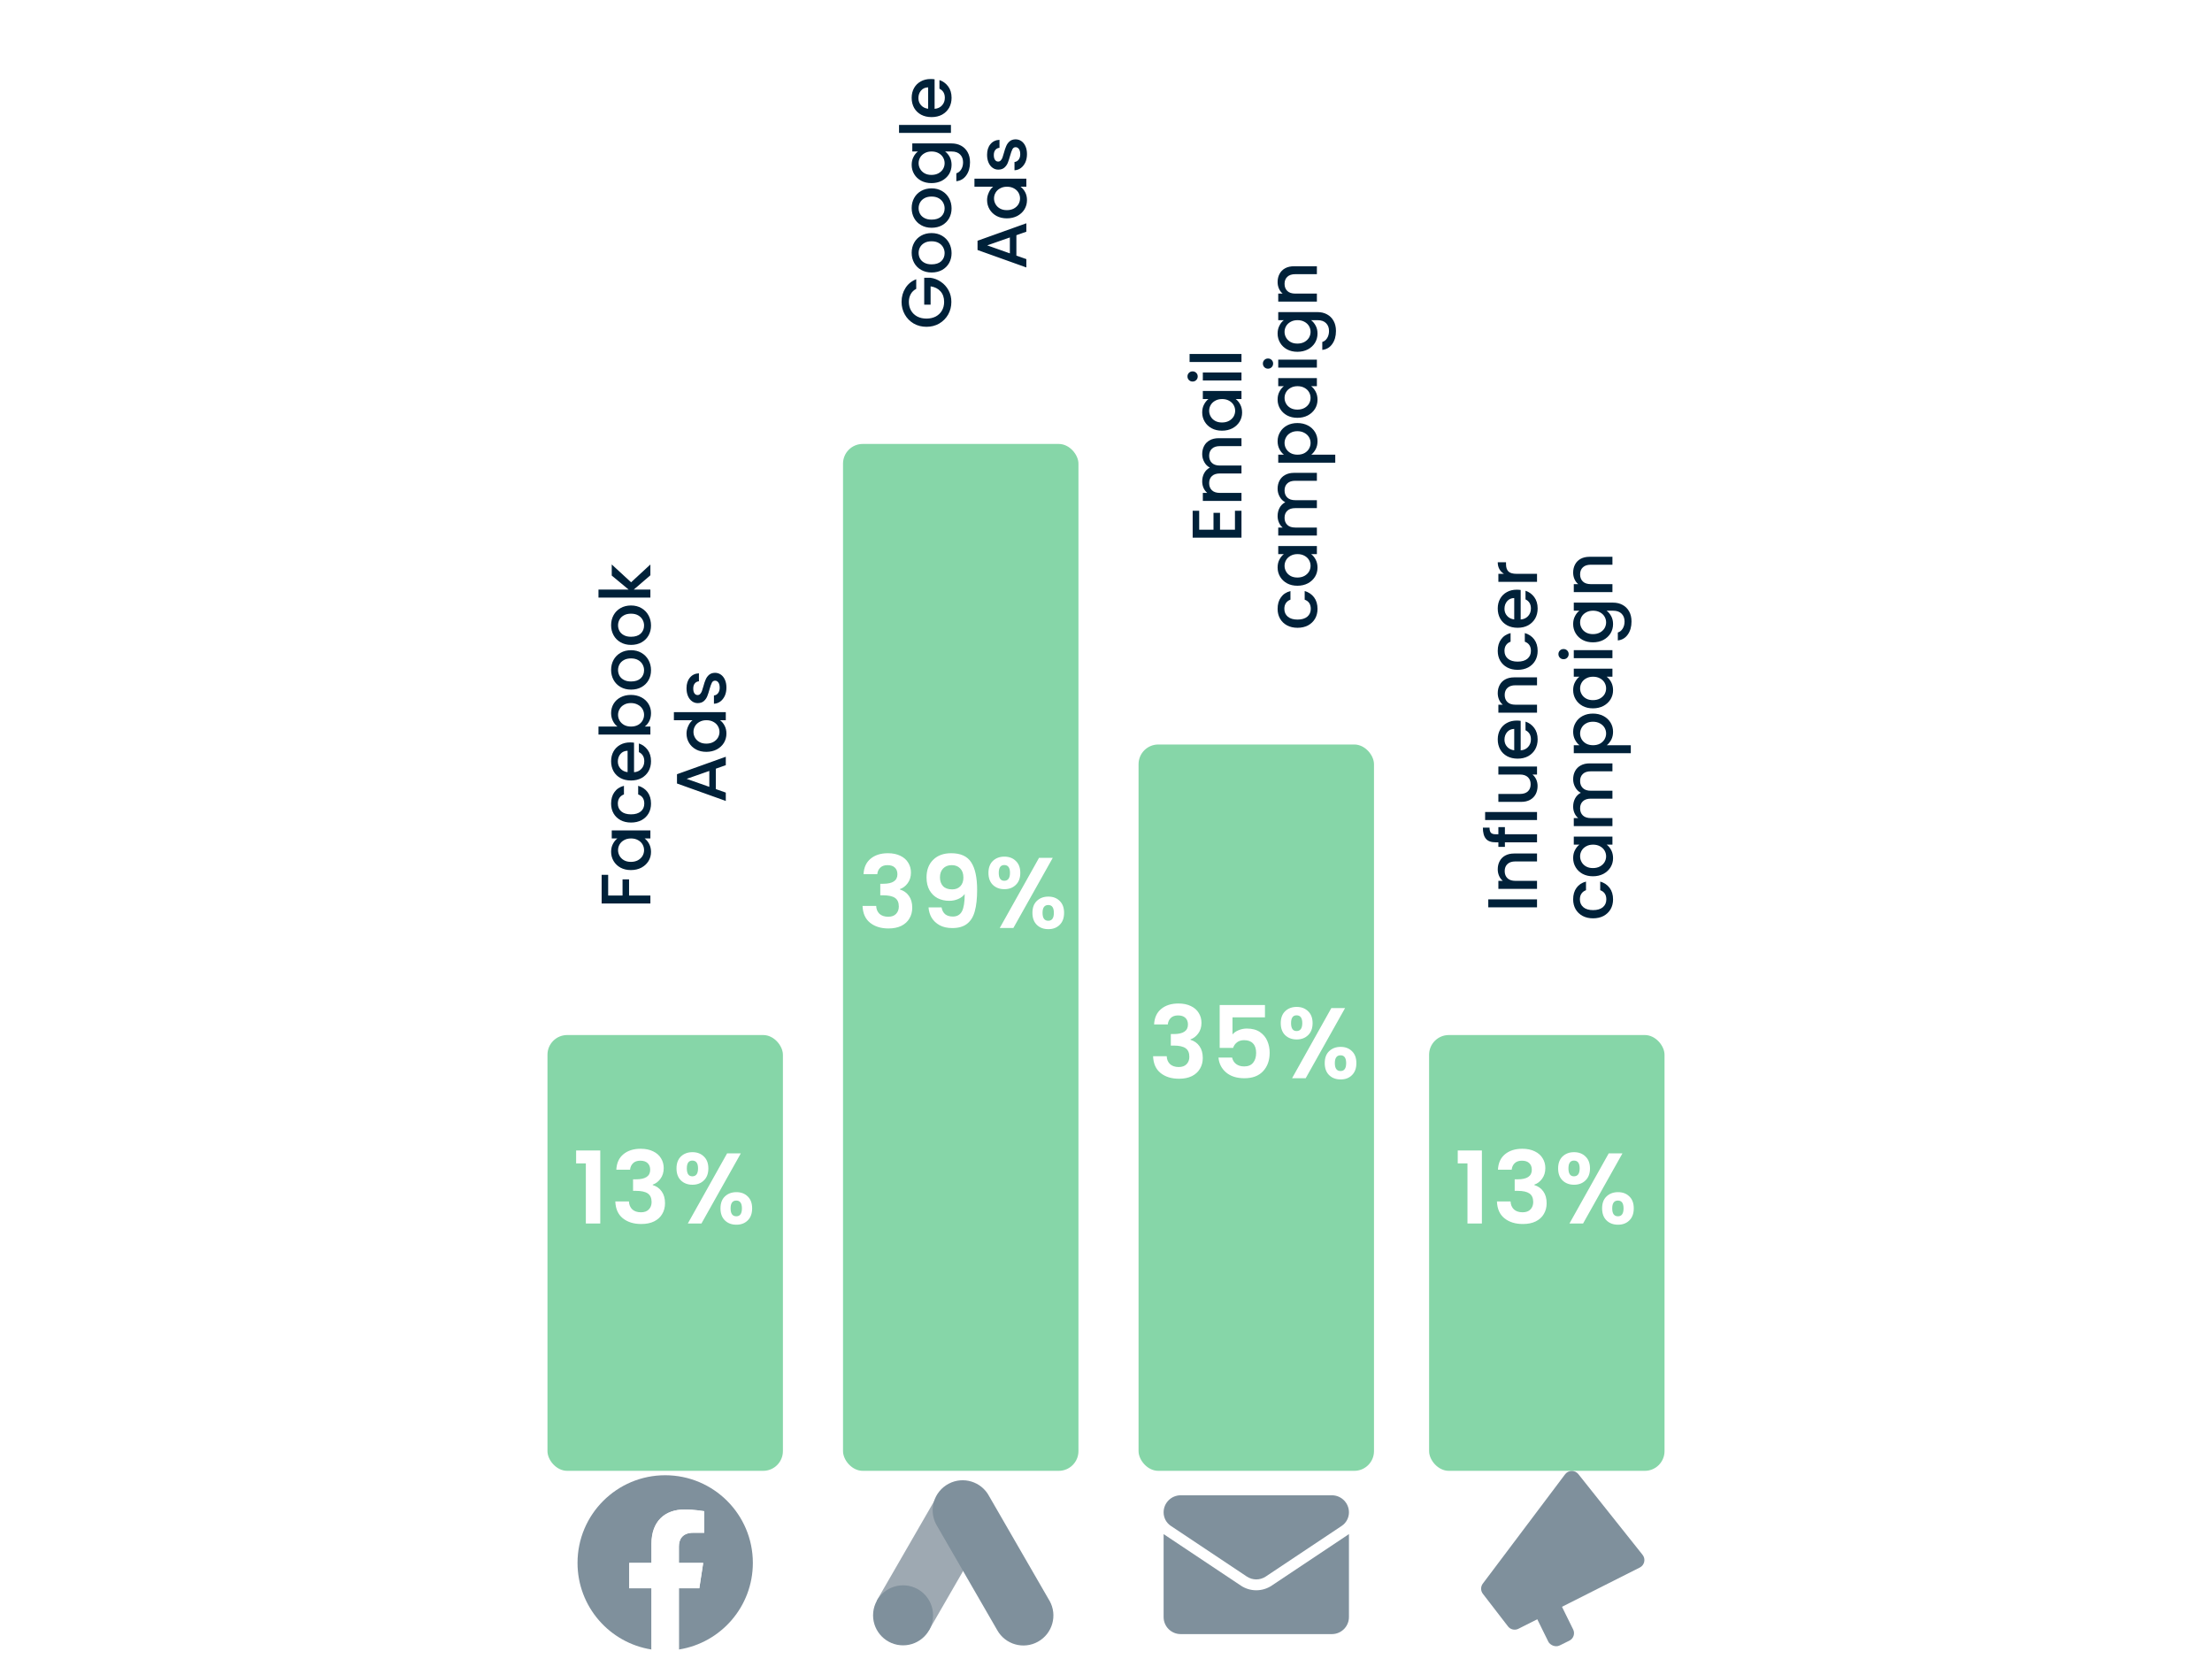 <svg width="528" height="396" viewBox="0 0 528 396" fill="none" xmlns="http://www.w3.org/2000/svg">
<g clip-path="url(#clip0_1619_706)">
<g opacity="0.5">
<path d="M209.289 382.049L223.601 357.247L236.004 364.411L221.693 389.213L209.289 382.049Z" fill="#3E5465"/>
<path d="M250.437 381.962L236.115 357.151C234.266 353.653 229.934 352.317 226.437 354.166C222.94 356.016 221.606 360.35 223.453 363.848C223.534 364.001 223.621 364.151 223.712 364.299L238.034 389.11C239.966 392.562 244.33 393.795 247.78 391.862C251.231 389.93 252.463 385.564 250.532 382.112C250.5 382.056 250.468 382.001 250.437 381.946V381.962Z" fill="#002139"/>
<path d="M215.561 392.739C219.516 392.739 222.722 389.531 222.722 385.575C222.722 381.619 219.516 378.411 215.561 378.411C211.606 378.411 208.4 381.619 208.4 385.575C208.4 389.531 211.606 392.739 215.561 392.739Z" fill="#002139"/>
</g>
<g opacity="0.5">
<path d="M179.704 373.063C179.704 361.507 170.335 352.138 158.779 352.138C147.222 352.138 137.854 361.507 137.854 373.063C137.854 383.507 145.506 392.164 155.509 393.733V379.112H150.196V373.063H155.509V368.453C155.509 363.209 158.633 360.312 163.413 360.312C165.702 360.312 168.097 360.721 168.097 360.721V365.87H165.458C162.859 365.87 162.048 367.483 162.048 369.138V373.063H167.852L166.924 379.112H162.048V393.733C172.052 392.164 179.704 383.507 179.704 373.063Z" fill="#002139"/>
<path d="M166.924 379.112L167.852 373.063H162.048V369.138C162.048 367.483 162.859 365.87 165.458 365.87H168.097V360.721C168.097 360.721 165.702 360.312 163.413 360.312C158.633 360.312 155.509 363.209 155.509 368.453V373.063H150.196V379.112H155.509V393.734C156.591 393.903 157.684 393.988 158.779 393.988C159.891 393.988 160.983 393.901 162.048 393.734V379.112H166.924Z" fill="white"/>
</g>
<g opacity="0.6" filter="url(#filter0_d_1619_706)">
<rect x="130.68" y="231.373" width="56.198" height="104.025" rx="4.706" fill="#36BA6E"/>
</g>
<path d="M137.519 277.7V274.615H143.283V292.048H139.839V277.7H137.519ZM147.116 279.206C147.196 277.612 147.754 276.385 148.79 275.524C149.842 274.647 151.221 274.208 152.927 274.208C154.091 274.208 155.087 274.416 155.916 274.83C156.745 275.229 157.367 275.779 157.782 276.48C158.212 277.166 158.427 277.947 158.427 278.824C158.427 279.828 158.164 280.681 157.638 281.383C157.128 282.068 156.514 282.53 155.797 282.77V282.865C156.722 283.152 157.439 283.662 157.949 284.396C158.475 285.129 158.738 286.07 158.738 287.218C158.738 288.174 158.515 289.027 158.069 289.776C157.638 290.526 156.993 291.116 156.132 291.546C155.287 291.961 154.266 292.168 153.071 292.168C151.269 292.168 149.802 291.713 148.671 290.805C147.539 289.896 146.941 288.557 146.877 286.787H150.129C150.161 287.568 150.424 288.198 150.918 288.676C151.429 289.139 152.122 289.37 152.999 289.37C153.812 289.37 154.434 289.147 154.864 288.7C155.311 288.238 155.534 287.648 155.534 286.931C155.534 285.974 155.231 285.289 154.625 284.874C154.019 284.46 153.079 284.252 151.803 284.252H151.11V281.502H151.803C154.067 281.502 155.199 280.745 155.199 279.23C155.199 278.545 154.992 278.011 154.577 277.628C154.179 277.246 153.597 277.054 152.832 277.054C152.082 277.054 151.5 277.261 151.086 277.676C150.687 278.075 150.456 278.585 150.392 279.206H147.116ZM161.48 278.896C161.48 277.684 161.83 276.735 162.532 276.05C163.249 275.364 164.166 275.022 165.282 275.022C166.398 275.022 167.307 275.364 168.008 276.05C168.726 276.735 169.084 277.684 169.084 278.896C169.084 280.123 168.726 281.08 168.008 281.765C167.307 282.451 166.398 282.794 165.282 282.794C164.166 282.794 163.249 282.451 162.532 281.765C161.83 281.08 161.48 280.123 161.48 278.896ZM176.832 275.308L167.434 292.048H164.182L173.556 275.308H176.832ZM165.258 277.03C164.381 277.03 163.943 277.652 163.943 278.896C163.943 280.155 164.381 280.785 165.258 280.785C165.688 280.785 166.023 280.633 166.262 280.33C166.502 280.012 166.621 279.533 166.621 278.896C166.621 277.652 166.167 277.03 165.258 277.03ZM171.978 288.437C171.978 287.21 172.329 286.261 173.03 285.591C173.747 284.906 174.664 284.563 175.78 284.563C176.896 284.563 177.797 284.906 178.482 285.591C179.184 286.261 179.535 287.21 179.535 288.437C179.535 289.665 179.184 290.621 178.482 291.307C177.797 291.992 176.896 292.335 175.78 292.335C174.648 292.335 173.732 291.992 173.03 291.307C172.329 290.621 171.978 289.665 171.978 288.437ZM175.756 286.572C174.847 286.572 174.393 287.194 174.393 288.437C174.393 289.697 174.847 290.326 175.756 290.326C176.649 290.326 177.095 289.697 177.095 288.437C177.095 287.194 176.649 286.572 175.756 286.572Z" fill="white"/>
<g opacity="0.6" filter="url(#filter1_d_1619_706)">
<rect x="201.226" y="90.281" width="56.198" height="245.117" rx="4.706" fill="#36BA6E"/>
</g>
<path d="M206.128 208.661C206.208 207.066 206.766 205.839 207.802 204.978C208.855 204.101 210.234 203.663 211.939 203.663C213.103 203.663 214.1 203.87 214.929 204.284C215.758 204.683 216.379 205.233 216.794 205.934C217.224 206.62 217.44 207.401 217.44 208.278C217.44 209.282 217.177 210.135 216.65 210.837C216.14 211.522 215.527 211.985 214.809 212.224V212.319C215.734 212.606 216.451 213.117 216.961 213.85C217.487 214.583 217.751 215.524 217.751 216.672C217.751 217.628 217.527 218.481 217.081 219.23C216.65 219.98 216.005 220.57 215.144 221C214.299 221.415 213.279 221.622 212.083 221.622C210.281 221.622 208.815 221.168 207.683 220.259C206.551 219.35 205.953 218.011 205.889 216.241H209.142C209.173 217.022 209.436 217.652 209.931 218.13C210.441 218.593 211.134 218.824 212.011 218.824C212.824 218.824 213.446 218.601 213.876 218.154C214.323 217.692 214.546 217.102 214.546 216.385C214.546 215.428 214.243 214.743 213.637 214.328C213.032 213.914 212.091 213.706 210.815 213.706H210.122V210.956H210.815C213.079 210.956 214.211 210.199 214.211 208.684C214.211 207.999 214.004 207.465 213.59 207.082C213.191 206.7 212.609 206.508 211.844 206.508C211.094 206.508 210.513 206.716 210.098 207.13C209.7 207.529 209.468 208.039 209.405 208.661H206.128ZM224.749 216.6C224.876 217.301 225.163 217.843 225.609 218.226C226.072 218.593 226.686 218.776 227.451 218.776C228.439 218.776 229.157 218.37 229.603 217.557C230.049 216.728 230.273 215.341 230.273 213.396C229.906 213.906 229.388 214.304 228.718 214.591C228.065 214.878 227.355 215.022 226.59 215.022C225.57 215.022 224.645 214.814 223.816 214.4C223.003 213.969 222.357 213.34 221.879 212.511C221.401 211.666 221.161 210.645 221.161 209.45C221.161 207.68 221.688 206.277 222.74 205.241C223.792 204.189 225.227 203.663 227.044 203.663C229.308 203.663 230.902 204.388 231.827 205.839C232.768 207.289 233.238 209.474 233.238 212.391C233.238 214.464 233.055 216.162 232.688 217.485C232.337 218.808 231.723 219.812 230.847 220.498C229.986 221.183 228.806 221.526 227.307 221.526C226.128 221.526 225.123 221.303 224.294 220.857C223.465 220.394 222.827 219.796 222.381 219.063C221.951 218.314 221.703 217.493 221.64 216.6H224.749ZM227.283 212.295C228.112 212.295 228.766 212.04 229.244 211.53C229.723 211.02 229.962 210.335 229.962 209.474C229.962 208.533 229.707 207.808 229.197 207.297C228.702 206.771 228.025 206.508 227.164 206.508C226.303 206.508 225.617 206.779 225.107 207.321C224.613 207.847 224.366 208.549 224.366 209.426C224.366 210.271 224.605 210.964 225.083 211.506C225.578 212.032 226.311 212.295 227.283 212.295ZM235.94 208.35C235.94 207.138 236.29 206.189 236.992 205.504C237.709 204.818 238.626 204.476 239.742 204.476C240.858 204.476 241.767 204.818 242.468 205.504C243.186 206.189 243.544 207.138 243.544 208.35C243.544 209.577 243.186 210.534 242.468 211.219C241.767 211.905 240.858 212.248 239.742 212.248C238.626 212.248 237.709 211.905 236.992 211.219C236.29 210.534 235.94 209.577 235.94 208.35ZM251.292 204.763L241.894 221.502H238.642L248.016 204.763H251.292ZM239.718 206.484C238.841 206.484 238.403 207.106 238.403 208.35C238.403 209.609 238.841 210.239 239.718 210.239C240.149 210.239 240.483 210.087 240.722 209.785C240.962 209.466 241.081 208.987 241.081 208.35C241.081 207.106 240.627 206.484 239.718 206.484ZM246.438 217.891C246.438 216.664 246.789 215.715 247.49 215.046C248.207 214.36 249.124 214.017 250.24 214.017C251.356 214.017 252.257 214.36 252.942 215.046C253.644 215.715 253.995 216.664 253.995 217.891C253.995 219.119 253.644 220.075 252.942 220.761C252.257 221.447 251.356 221.789 250.24 221.789C249.108 221.789 248.192 221.447 247.49 220.761C246.789 220.075 246.438 219.119 246.438 217.891ZM250.216 216.026C249.308 216.026 248.853 216.648 248.853 217.891C248.853 219.151 249.308 219.781 250.216 219.781C251.109 219.781 251.555 219.151 251.555 217.891C251.555 216.648 251.109 216.026 250.216 216.026Z" fill="white"/>
<g opacity="0.6" filter="url(#filter2_d_1619_706)">
<rect x="271.772" y="162.023" width="56.198" height="173.376" rx="4.706" fill="#36BA6E"/>
</g>
<path d="M275.479 244.531C275.558 242.937 276.116 241.71 277.153 240.849C278.205 239.972 279.584 239.533 281.29 239.533C282.454 239.533 283.45 239.741 284.279 240.155C285.108 240.554 285.73 241.104 286.144 241.805C286.575 242.491 286.79 243.272 286.79 244.149C286.79 245.153 286.527 246.006 286.001 246.708C285.491 247.393 284.877 247.855 284.159 248.095V248.19C285.084 248.477 285.802 248.987 286.312 249.721C286.838 250.454 287.101 251.395 287.101 252.543C287.101 253.499 286.878 254.352 286.431 255.101C286.001 255.851 285.355 256.441 284.494 256.871C283.649 257.285 282.629 257.493 281.433 257.493C279.632 257.493 278.165 257.038 277.033 256.13C275.901 255.221 275.303 253.882 275.24 252.112H278.492C278.524 252.893 278.787 253.523 279.281 254.001C279.791 254.464 280.485 254.695 281.362 254.695C282.175 254.695 282.796 254.472 283.227 254.025C283.673 253.563 283.896 252.973 283.896 252.256C283.896 251.299 283.593 250.614 282.988 250.199C282.382 249.784 281.441 249.577 280.166 249.577H279.472V246.827H280.166C282.43 246.827 283.562 246.07 283.562 244.555C283.562 243.87 283.354 243.336 282.94 242.953C282.541 242.57 281.959 242.379 281.194 242.379C280.445 242.379 279.863 242.586 279.448 243.001C279.05 243.399 278.819 243.91 278.755 244.531H275.479ZM301.943 242.834H294.194V246.923C294.529 246.508 295.008 246.173 295.629 245.918C296.251 245.647 296.913 245.512 297.614 245.512C298.89 245.512 299.934 245.791 300.747 246.349C301.56 246.907 302.15 247.624 302.517 248.501C302.883 249.362 303.067 250.287 303.067 251.275C303.067 253.109 302.54 254.583 301.488 255.699C300.452 256.815 298.969 257.373 297.04 257.373C295.223 257.373 293.772 256.919 292.688 256.01C291.604 255.101 290.99 253.914 290.847 252.447H294.099C294.242 253.085 294.561 253.595 295.055 253.977C295.566 254.36 296.211 254.551 296.992 254.551C297.933 254.551 298.642 254.256 299.121 253.667C299.599 253.077 299.838 252.295 299.838 251.323C299.838 250.335 299.591 249.585 299.097 249.075C298.619 248.549 297.909 248.286 296.969 248.286C296.299 248.286 295.741 248.453 295.295 248.788C294.848 249.123 294.529 249.569 294.338 250.127H291.134V239.892H301.943V242.834ZM305.71 244.221C305.71 243.009 306.061 242.06 306.763 241.375C307.48 240.689 308.397 240.346 309.513 240.346C310.629 240.346 311.537 240.689 312.239 241.375C312.956 242.06 313.315 243.009 313.315 244.221C313.315 245.448 312.956 246.405 312.239 247.09C311.537 247.776 310.629 248.118 309.513 248.118C308.397 248.118 307.48 247.776 306.763 247.09C306.061 246.405 305.71 245.448 305.71 244.221ZM321.063 240.633L311.665 257.373H308.413L317.787 240.633H321.063ZM309.489 242.355C308.612 242.355 308.173 242.977 308.173 244.221C308.173 245.48 308.612 246.11 309.489 246.11C309.919 246.11 310.254 245.958 310.493 245.655C310.732 245.337 310.852 244.858 310.852 244.221C310.852 242.977 310.397 242.355 309.489 242.355ZM316.209 253.762C316.209 252.535 316.559 251.586 317.261 250.916C317.978 250.231 318.895 249.888 320.011 249.888C321.127 249.888 322.028 250.231 322.713 250.916C323.415 251.586 323.765 252.535 323.765 253.762C323.765 254.99 323.415 255.946 322.713 256.632C322.028 257.317 321.127 257.66 320.011 257.66C318.879 257.66 317.962 257.317 317.261 256.632C316.559 255.946 316.209 254.99 316.209 253.762ZM319.987 251.897C319.078 251.897 318.624 252.519 318.624 253.762C318.624 255.022 319.078 255.651 319.987 255.651C320.88 255.651 321.326 255.022 321.326 253.762C321.326 252.519 320.88 251.897 319.987 251.897Z" fill="white"/>
<g opacity="0.6" filter="url(#filter3_d_1619_706)">
<rect x="341.122" y="231.373" width="56.198" height="104.025" rx="4.706" fill="#36BA6E"/>
</g>
<path d="M347.962 277.7V274.615H353.725V292.048H350.281V277.7H347.962ZM357.558 279.206C357.638 277.612 358.196 276.385 359.232 275.524C360.285 274.647 361.664 274.208 363.37 274.208C364.533 274.208 365.53 274.416 366.359 274.83C367.188 275.229 367.81 275.779 368.224 276.48C368.654 277.166 368.87 277.947 368.87 278.824C368.87 279.828 368.607 280.681 368.081 281.383C367.57 282.068 366.957 282.53 366.239 282.77V282.865C367.164 283.152 367.881 283.662 368.391 284.396C368.918 285.129 369.181 286.07 369.181 287.218C369.181 288.174 368.957 289.027 368.511 289.776C368.081 290.526 367.435 291.116 366.574 291.546C365.729 291.961 364.709 292.168 363.513 292.168C361.711 292.168 360.245 291.713 359.113 290.805C357.981 289.896 357.383 288.557 357.319 286.787H360.572C360.603 287.568 360.867 288.198 361.361 288.676C361.871 289.139 362.564 289.37 363.441 289.37C364.254 289.37 364.876 289.147 365.307 288.7C365.753 288.238 365.976 287.648 365.976 286.931C365.976 285.974 365.673 285.289 365.067 284.874C364.462 284.46 363.521 284.252 362.246 284.252H361.552V281.502H362.246C364.509 281.502 365.641 280.745 365.641 279.23C365.641 278.545 365.434 278.011 365.02 277.628C364.621 277.246 364.039 277.054 363.274 277.054C362.525 277.054 361.943 277.261 361.528 277.676C361.13 278.075 360.898 278.585 360.835 279.206H357.558ZM371.922 278.896C371.922 277.684 372.273 276.735 372.974 276.05C373.692 275.364 374.608 275.022 375.724 275.022C376.84 275.022 377.749 275.364 378.45 276.05C379.168 276.735 379.527 277.684 379.527 278.896C379.527 280.123 379.168 281.08 378.45 281.765C377.749 282.451 376.84 282.794 375.724 282.794C374.608 282.794 373.692 282.451 372.974 281.765C372.273 281.08 371.922 280.123 371.922 278.896ZM387.275 275.308L377.876 292.048H374.624L383.998 275.308H387.275ZM375.7 277.03C374.823 277.03 374.385 277.652 374.385 278.896C374.385 280.155 374.823 280.785 375.7 280.785C376.131 280.785 376.466 280.633 376.705 280.33C376.944 280.012 377.063 279.533 377.063 278.896C377.063 277.652 376.609 277.03 375.7 277.03ZM382.42 288.437C382.42 287.21 382.771 286.261 383.472 285.591C384.19 284.906 385.106 284.563 386.222 284.563C387.338 284.563 388.239 284.906 388.925 285.591C389.626 286.261 389.977 287.21 389.977 288.437C389.977 289.665 389.626 290.621 388.925 291.307C388.239 291.992 387.338 292.335 386.222 292.335C385.09 292.335 384.174 291.992 383.472 291.307C382.771 290.621 382.42 289.665 382.42 288.437ZM386.199 286.572C385.29 286.572 384.835 287.194 384.835 288.437C384.835 289.697 385.29 290.326 386.199 290.326C387.091 290.326 387.538 289.697 387.538 288.437C387.538 287.194 387.091 286.572 386.199 286.572Z" fill="white"/>
<g opacity="0.5">
<path d="M303.568 378.473C302.468 379.207 301.189 379.595 299.871 379.595C298.553 379.595 297.274 379.207 296.174 378.473L278.045 366.387C277.945 366.32 277.847 366.25 277.751 366.178V385.983C277.751 388.253 279.593 390.055 281.823 390.055H317.918C320.189 390.055 321.991 388.213 321.991 385.983V366.178C321.895 366.25 321.797 366.32 321.696 366.388L303.568 378.473Z" fill="#002139"/>
<path d="M279.483 364.231L297.612 376.317C298.298 376.774 299.084 377.003 299.871 377.003C300.657 377.003 301.444 376.774 302.13 376.317L320.259 364.231C321.344 363.508 321.991 362.298 321.991 360.992C321.991 358.747 320.165 356.921 317.92 356.921H281.822C279.577 356.921 277.751 358.748 277.751 360.995C277.751 362.298 278.398 363.508 279.483 364.231Z" fill="#002139"/>
</g>
<g opacity="0.5">
<path d="M373.585 351.91C374.371 350.865 375.933 350.844 376.747 351.867L392.081 371.135C392.871 372.127 392.549 373.594 391.417 374.165L362.442 388.785C361.585 389.217 360.543 388.98 359.957 388.221L353.955 380.434C353.406 379.721 353.4 378.73 353.941 378.011L373.585 351.91Z" fill="#002139"/>
<rect x="365.796" y="384.181" width="6.606" height="10.569" rx="2" transform="rotate(-26.231 365.796 384.181)" fill="#002139"/>
</g>
<path d="M143.611 208.818H145.168V213.756H148.6V209.906H150.157V213.756H155.246V215.664H143.611V208.818ZM150.592 207.685C149.666 207.685 148.845 207.496 148.131 207.116C147.417 206.726 146.864 206.201 146.474 205.543C146.072 204.873 145.871 204.136 145.871 203.333C145.871 202.608 146.016 201.977 146.306 201.441C146.585 200.895 146.937 200.459 147.361 200.136H146.022V198.211H155.246V200.136H153.873C154.308 200.459 154.671 200.9 154.961 201.458C155.251 202.016 155.396 202.652 155.396 203.366C155.396 204.159 155.195 204.884 154.794 205.543C154.381 206.201 153.811 206.726 153.086 207.116C152.35 207.496 151.518 207.685 150.592 207.685ZM150.625 200.136C149.989 200.136 149.437 200.27 148.968 200.537C148.499 200.794 148.142 201.134 147.897 201.559C147.651 201.983 147.528 202.44 147.528 202.931C147.528 203.422 147.651 203.88 147.897 204.304C148.131 204.728 148.483 205.074 148.951 205.342C149.409 205.598 149.956 205.727 150.592 205.727C151.228 205.727 151.786 205.598 152.266 205.342C152.746 205.074 153.114 204.728 153.371 204.304C153.616 203.869 153.739 203.411 153.739 202.931C153.739 202.44 153.616 201.983 153.371 201.559C153.125 201.134 152.768 200.794 152.299 200.537C151.819 200.27 151.261 200.136 150.625 200.136ZM150.625 196.34C149.677 196.34 148.845 196.15 148.131 195.771C147.406 195.38 146.848 194.845 146.457 194.164C146.067 193.483 145.871 192.702 145.871 191.82C145.871 190.704 146.139 189.784 146.675 189.058C147.199 188.322 147.953 187.825 148.935 187.569V189.628C148.477 189.795 148.12 190.063 147.863 190.431C147.607 190.799 147.478 191.262 147.478 191.82C147.478 192.602 147.757 193.227 148.315 193.695C148.862 194.153 149.632 194.382 150.625 194.382C151.619 194.382 152.394 194.153 152.952 193.695C153.51 193.227 153.789 192.602 153.789 191.82C153.789 190.716 153.304 189.985 152.333 189.628V187.569C153.27 187.836 154.018 188.339 154.576 189.075C155.123 189.812 155.396 190.727 155.396 191.82C155.396 192.702 155.201 193.483 154.81 194.164C154.409 194.845 153.851 195.38 153.136 195.771C152.411 196.15 151.574 196.34 150.625 196.34ZM150.408 177.213C150.754 177.213 151.066 177.236 151.345 177.28V184.328C152.082 184.272 152.673 183.998 153.12 183.507C153.566 183.016 153.789 182.414 153.789 181.699C153.789 180.673 153.36 179.947 152.5 179.523V177.464C153.348 177.743 154.046 178.251 154.593 178.988C155.128 179.713 155.396 180.617 155.396 181.699C155.396 182.581 155.201 183.373 154.81 184.077C154.409 184.768 153.851 185.315 153.136 185.717C152.411 186.108 151.574 186.303 150.625 186.303C149.677 186.303 148.845 186.113 148.131 185.734C147.406 185.343 146.848 184.802 146.457 184.11C146.067 183.407 145.871 182.603 145.871 181.699C145.871 180.829 146.061 180.053 146.44 179.373C146.82 178.692 147.356 178.162 148.047 177.782C148.728 177.403 149.515 177.213 150.408 177.213ZM149.805 179.205C149.102 179.216 148.538 179.468 148.114 179.959C147.69 180.45 147.478 181.058 147.478 181.783C147.478 182.442 147.69 183.005 148.114 183.474C148.527 183.943 149.091 184.222 149.805 184.311V179.205ZM147.395 173.427C146.948 173.103 146.585 172.662 146.306 172.104C146.016 171.535 145.871 170.905 145.871 170.213C145.871 169.398 146.067 168.662 146.457 168.003C146.848 167.345 147.406 166.826 148.131 166.446C148.845 166.067 149.666 165.877 150.592 165.877C151.518 165.877 152.35 166.067 153.086 166.446C153.811 166.826 154.381 167.35 154.794 168.02C155.195 168.678 155.396 169.409 155.396 170.213C155.396 170.927 155.257 171.563 154.978 172.121C154.699 172.668 154.342 173.103 153.906 173.427H155.246V175.335H142.858V173.427H147.395ZM150.592 167.819C149.956 167.819 149.409 167.953 148.951 168.221C148.483 168.478 148.131 168.823 147.897 169.259C147.651 169.683 147.528 170.14 147.528 170.631C147.528 171.111 147.651 171.569 147.897 172.004C148.142 172.428 148.499 172.774 148.968 173.042C149.437 173.299 149.989 173.427 150.625 173.427C151.261 173.427 151.819 173.299 152.299 173.042C152.768 172.774 153.125 172.428 153.371 172.004C153.616 171.569 153.739 171.111 153.739 170.631C153.739 170.14 153.616 169.683 153.371 169.259C153.114 168.823 152.746 168.478 152.266 168.221C151.786 167.953 151.228 167.819 150.592 167.819ZM155.396 159.989C155.396 160.86 155.201 161.647 154.81 162.35C154.409 163.053 153.851 163.605 153.136 164.007C152.411 164.409 151.574 164.61 150.625 164.61C149.688 164.61 148.857 164.403 148.131 163.99C147.406 163.577 146.848 163.014 146.457 162.299C146.067 161.585 145.871 160.787 145.871 159.906C145.871 159.024 146.067 158.226 146.457 157.512C146.848 156.798 147.406 156.234 148.131 155.821C148.857 155.408 149.688 155.202 150.625 155.202C151.563 155.202 152.394 155.414 153.12 155.838C153.845 156.262 154.409 156.842 154.81 157.579C155.201 158.304 155.396 159.108 155.396 159.989ZM153.739 159.989C153.739 159.498 153.622 159.041 153.387 158.617C153.153 158.181 152.802 157.83 152.333 157.562C151.864 157.294 151.295 157.16 150.625 157.16C149.956 157.16 149.392 157.289 148.935 157.545C148.466 157.802 148.114 158.142 147.88 158.566C147.646 158.991 147.528 159.448 147.528 159.939C147.528 160.43 147.646 160.888 147.88 161.312C148.114 161.725 148.466 162.054 148.935 162.299C149.392 162.545 149.956 162.668 150.625 162.668C151.619 162.668 152.389 162.417 152.935 161.914C153.471 161.401 153.739 160.759 153.739 159.989ZM155.396 149.315C155.396 150.185 155.201 150.972 154.81 151.675C154.409 152.378 153.851 152.93 153.136 153.332C152.411 153.734 151.574 153.935 150.625 153.935C149.688 153.935 148.857 153.728 148.131 153.315C147.406 152.902 146.848 152.339 146.457 151.625C146.067 150.91 145.871 150.112 145.871 149.231C145.871 148.349 146.067 147.551 146.457 146.837C146.848 146.123 147.406 145.559 148.131 145.146C148.857 144.733 149.688 144.527 150.625 144.527C151.563 144.527 152.394 144.739 153.12 145.163C153.845 145.587 154.409 146.167 154.81 146.904C155.201 147.629 155.396 148.433 155.396 149.315ZM153.739 149.315C153.739 148.823 153.622 148.366 153.387 147.942C153.153 147.507 152.802 147.155 152.333 146.887C151.864 146.619 151.295 146.485 150.625 146.485C149.956 146.485 149.392 146.614 148.935 146.871C148.466 147.127 148.114 147.468 147.88 147.892C147.646 148.316 147.528 148.773 147.528 149.264C147.528 149.755 147.646 150.213 147.88 150.637C148.114 151.05 148.466 151.379 148.935 151.625C149.392 151.87 149.956 151.993 150.625 151.993C151.619 151.993 152.389 151.742 152.935 151.24C153.471 150.726 153.739 150.085 153.739 149.315ZM150.642 138.991L155.246 134.739V137.317L151.278 140.732H155.246V142.64H142.858V140.732H150.056L146.022 137.384V134.739L150.642 138.991ZM170.868 183.484V188.355L173.246 189.192V191.184L161.595 187.016V184.806L173.246 180.638V182.647L170.868 183.484ZM169.312 184.019L163.905 185.911L169.312 187.819V184.019ZM168.592 179.462C167.666 179.462 166.845 179.272 166.131 178.892C165.417 178.502 164.864 177.977 164.474 177.319C164.072 176.649 163.871 175.907 163.871 175.092C163.871 174.49 164.005 173.898 164.273 173.318C164.53 172.727 164.876 172.258 165.311 171.912H160.858V169.987H173.246V171.912H171.856C172.303 172.224 172.671 172.66 172.961 173.218C173.251 173.764 173.396 174.395 173.396 175.109C173.396 175.913 173.195 176.649 172.794 177.319C172.381 177.977 171.811 178.502 171.086 178.892C170.35 179.272 169.518 179.462 168.592 179.462ZM168.625 171.912C167.989 171.912 167.437 172.046 166.968 172.314C166.499 172.57 166.142 172.911 165.897 173.335C165.651 173.759 165.528 174.216 165.528 174.707C165.528 175.198 165.651 175.656 165.897 176.08C166.131 176.504 166.483 176.85 166.951 177.118C167.409 177.375 167.956 177.503 168.592 177.503C169.228 177.503 169.786 177.375 170.266 177.118C170.746 176.85 171.114 176.504 171.371 176.08C171.616 175.645 171.739 175.187 171.739 174.707C171.739 174.216 171.616 173.759 171.371 173.335C171.125 172.911 170.768 172.57 170.299 172.314C169.819 172.046 169.261 171.912 168.625 171.912ZM173.396 164.132C173.396 164.858 173.268 165.511 173.011 166.091C172.743 166.66 172.386 167.112 171.94 167.447C171.482 167.782 170.974 167.96 170.416 167.983V166.007C170.807 165.974 171.136 165.79 171.404 165.455C171.661 165.109 171.789 164.679 171.789 164.166C171.789 163.63 171.689 163.217 171.488 162.927C171.276 162.626 171.008 162.475 170.684 162.475C170.338 162.475 170.082 162.643 169.914 162.977C169.747 163.301 169.563 163.82 169.362 164.534C169.172 165.226 168.988 165.79 168.809 166.225C168.631 166.66 168.358 167.04 167.989 167.363C167.621 167.676 167.136 167.832 166.533 167.832C166.042 167.832 165.595 167.687 165.194 167.397C164.781 167.106 164.457 166.694 164.223 166.158C163.988 165.611 163.871 164.986 163.871 164.283C163.871 163.234 164.139 162.391 164.675 161.755C165.199 161.108 165.919 160.762 166.834 160.717V162.626C166.421 162.659 166.092 162.827 165.847 163.128C165.601 163.429 165.478 163.837 165.478 164.35C165.478 164.852 165.573 165.237 165.763 165.505C165.953 165.773 166.204 165.907 166.516 165.907C166.762 165.907 166.968 165.818 167.136 165.639C167.303 165.46 167.437 165.243 167.537 164.986C167.627 164.729 167.744 164.35 167.889 163.848C168.067 163.178 168.251 162.631 168.441 162.207C168.62 161.772 168.888 161.398 169.245 161.086C169.602 160.773 170.076 160.611 170.668 160.6C171.192 160.6 171.661 160.745 172.074 161.036C172.487 161.326 172.81 161.739 173.045 162.274C173.279 162.799 173.396 163.418 173.396 164.132Z" fill="#002139"/>
<path d="M218.701 68.95C218.121 69.251 217.686 69.67 217.395 70.205C217.094 70.741 216.943 71.36 216.943 72.064C216.943 72.834 217.116 73.52 217.462 74.123C217.808 74.725 218.299 75.199 218.935 75.545C219.572 75.88 220.308 76.047 221.145 76.047C221.982 76.047 222.724 75.88 223.371 75.545C224.008 75.199 224.499 74.725 224.845 74.123C225.191 73.52 225.363 72.834 225.363 72.064C225.363 71.026 225.073 70.183 224.493 69.536C223.913 68.888 223.126 68.492 222.133 68.347V72.716H220.609V66.305H222.099C223.003 66.428 223.835 66.751 224.593 67.276C225.352 67.789 225.961 68.464 226.418 69.301C226.864 70.127 227.088 71.048 227.088 72.064C227.088 73.157 226.837 74.156 226.334 75.06C225.821 75.964 225.112 76.684 224.208 77.219C223.305 77.744 222.283 78.006 221.145 78.006C220.007 78.006 218.986 77.744 218.082 77.219C217.178 76.684 216.475 75.964 215.972 75.06C215.459 74.145 215.202 73.146 215.202 72.064C215.202 70.825 215.509 69.725 216.123 68.766C216.726 67.795 217.585 67.092 218.701 66.656V68.95ZM227.138 60.422C227.138 61.292 226.943 62.079 226.552 62.782C226.15 63.485 225.592 64.038 224.878 64.44C224.153 64.841 223.316 65.042 222.367 65.042C221.43 65.042 220.598 64.836 219.873 64.423C219.147 64.01 218.589 63.446 218.199 62.732C217.808 62.018 217.613 61.22 217.613 60.338C217.613 59.457 217.808 58.659 218.199 57.945C218.589 57.23 219.147 56.667 219.873 56.254C220.598 55.841 221.43 55.635 222.367 55.635C223.305 55.635 224.136 55.846 224.861 56.271C225.587 56.695 226.15 57.275 226.552 58.011C226.943 58.737 227.138 59.54 227.138 60.422ZM225.481 60.422C225.481 59.931 225.363 59.474 225.129 59.049C224.895 58.614 224.543 58.263 224.075 57.995C223.606 57.727 223.037 57.593 222.367 57.593C221.697 57.593 221.134 57.721 220.676 57.978C220.208 58.235 219.856 58.575 219.622 58.999C219.387 59.423 219.27 59.881 219.27 60.372C219.27 60.863 219.387 61.32 219.622 61.745C219.856 62.157 220.208 62.487 220.676 62.732C221.134 62.978 221.697 63.1 222.367 63.1C223.36 63.1 224.13 62.849 224.677 62.347C225.213 61.834 225.481 61.192 225.481 60.422ZM227.138 49.747C227.138 50.618 226.943 51.404 226.552 52.108C226.15 52.811 225.592 53.363 224.878 53.765C224.153 54.166 223.316 54.367 222.367 54.367C221.43 54.367 220.598 54.161 219.873 53.748C219.147 53.335 218.589 52.772 218.199 52.057C217.808 51.343 217.613 50.545 217.613 49.663C217.613 48.782 217.808 47.984 218.199 47.27C218.589 46.556 219.147 45.992 219.873 45.579C220.598 45.166 221.43 44.96 222.367 44.96C223.305 44.96 224.136 45.172 224.861 45.596C225.587 46.02 226.15 46.6 226.552 47.337C226.943 48.062 227.138 48.866 227.138 49.747ZM225.481 49.747C225.481 49.256 225.363 48.799 225.129 48.374C224.895 47.939 224.543 47.588 224.075 47.32C223.606 47.052 223.037 46.918 222.367 46.918C221.697 46.918 221.134 47.047 220.676 47.303C220.208 47.56 219.856 47.9 219.622 48.324C219.387 48.748 219.27 49.206 219.27 49.697C219.27 50.188 219.387 50.646 219.622 51.07C219.856 51.483 220.208 51.812 220.676 52.057C221.134 52.303 221.697 52.425 222.367 52.425C223.36 52.425 224.13 52.175 224.677 51.672C225.213 51.159 225.481 50.517 225.481 49.747ZM217.613 39.357C217.613 38.643 217.758 38.012 218.048 37.465C218.327 36.907 218.679 36.472 219.103 36.16H217.764V34.235H227.138C227.986 34.235 228.739 34.413 229.398 34.77C230.067 35.127 230.592 35.646 230.971 36.327C231.351 36.997 231.54 37.8 231.54 38.738C231.54 39.987 231.245 41.025 230.653 41.851C230.073 42.677 229.281 43.146 228.276 43.257V41.366C228.756 41.221 229.141 40.914 229.431 40.445C229.733 39.965 229.883 39.396 229.883 38.738C229.883 37.968 229.649 37.348 229.18 36.879C228.711 36.4 228.031 36.16 227.138 36.16H225.598C226.033 36.483 226.401 36.924 226.703 37.482C226.993 38.029 227.138 38.654 227.138 39.357C227.138 40.16 226.937 40.897 226.535 41.567C226.122 42.225 225.553 42.749 224.828 43.14C224.091 43.52 223.26 43.709 222.334 43.709C221.407 43.709 220.587 43.52 219.873 43.14C219.159 42.749 218.606 42.225 218.216 41.567C217.814 40.897 217.613 40.16 217.613 39.357ZM222.367 36.16C221.731 36.16 221.179 36.294 220.71 36.561C220.241 36.818 219.884 37.158 219.639 37.583C219.393 38.007 219.27 38.464 219.27 38.955C219.27 39.446 219.393 39.904 219.639 40.328C219.873 40.752 220.224 41.098 220.693 41.366C221.151 41.622 221.697 41.751 222.334 41.751C222.97 41.751 223.528 41.622 224.008 41.366C224.487 41.098 224.856 40.752 225.112 40.328C225.358 39.893 225.481 39.435 225.481 38.955C225.481 38.464 225.358 38.007 225.112 37.583C224.867 37.158 224.51 36.818 224.041 36.561C223.561 36.294 223.003 36.16 222.367 36.16ZM214.6 29.82H226.987V31.728H214.6V29.82ZM222.149 18.861C222.495 18.861 222.808 18.883 223.087 18.928V25.975C223.823 25.919 224.415 25.646 224.861 25.155C225.308 24.664 225.531 24.061 225.531 23.347C225.531 22.32 225.101 21.595 224.242 21.171V19.112C225.09 19.391 225.788 19.899 226.334 20.635C226.87 21.36 227.138 22.264 227.138 23.347C227.138 24.229 226.943 25.021 226.552 25.724C226.15 26.416 225.592 26.963 224.878 27.364C224.153 27.755 223.316 27.95 222.367 27.95C221.418 27.95 220.587 27.761 219.873 27.381C219.147 26.991 218.589 26.449 218.199 25.758C217.808 25.054 217.613 24.251 217.613 23.347C217.613 22.477 217.803 21.701 218.182 21.02C218.562 20.339 219.097 19.809 219.789 19.43C220.47 19.05 221.257 18.861 222.149 18.861ZM221.547 20.853C220.844 20.864 220.28 21.115 219.856 21.606C219.432 22.097 219.22 22.705 219.22 23.431C219.22 24.089 219.432 24.653 219.856 25.121C220.269 25.59 220.833 25.869 221.547 25.958V20.853ZM242.61 56.142V61.013L244.987 61.85V63.842L233.336 59.674V57.464L244.987 53.296V55.305L242.61 56.142ZM241.053 56.678L235.646 58.569L241.053 60.478V56.678ZM240.334 52.12C239.407 52.12 238.587 51.93 237.873 51.551C237.159 51.16 236.606 50.636 236.216 49.977C235.814 49.308 235.613 48.566 235.613 47.751C235.613 47.148 235.747 46.557 236.015 45.977C236.271 45.385 236.617 44.916 237.053 44.57H232.6V42.645H244.987V44.57H243.598C244.044 44.883 244.413 45.318 244.703 45.876C244.993 46.423 245.138 47.053 245.138 47.768C245.138 48.571 244.937 49.308 244.535 49.977C244.122 50.636 243.553 51.16 242.828 51.551C242.091 51.93 241.26 52.12 240.334 52.12ZM240.367 44.57C239.731 44.57 239.179 44.704 238.71 44.972C238.241 45.229 237.884 45.569 237.639 45.993C237.393 46.417 237.27 46.875 237.27 47.366C237.27 47.857 237.393 48.315 237.639 48.739C237.873 49.163 238.224 49.509 238.693 49.776C239.151 50.033 239.697 50.161 240.334 50.161C240.97 50.161 241.528 50.033 242.008 49.776C242.487 49.509 242.856 49.163 243.112 48.739C243.358 48.303 243.481 47.846 243.481 47.366C243.481 46.875 243.358 46.417 243.112 45.993C242.867 45.569 242.51 45.229 242.041 44.972C241.561 44.704 241.003 44.57 240.367 44.57ZM245.138 36.791C245.138 37.516 245.01 38.169 244.753 38.749C244.485 39.319 244.128 39.77 243.682 40.105C243.224 40.44 242.716 40.619 242.158 40.641V38.666C242.549 38.632 242.878 38.448 243.146 38.113C243.403 37.767 243.531 37.338 243.531 36.824C243.531 36.289 243.43 35.876 243.23 35.586C243.018 35.284 242.75 35.134 242.426 35.134C242.08 35.134 241.823 35.301 241.656 35.636C241.489 35.959 241.305 36.478 241.104 37.193C240.914 37.885 240.73 38.448 240.551 38.883C240.373 39.319 240.099 39.698 239.731 40.022C239.363 40.334 238.877 40.49 238.275 40.49C237.784 40.49 237.337 40.345 236.935 40.055C236.523 39.765 236.199 39.352 235.965 38.816C235.73 38.27 235.613 37.645 235.613 36.941C235.613 35.892 235.881 35.05 236.417 34.414C236.941 33.767 237.661 33.421 238.576 33.376V35.284C238.163 35.318 237.834 35.485 237.588 35.786C237.343 36.088 237.22 36.495 237.22 37.008C237.22 37.511 237.315 37.896 237.505 38.163C237.694 38.431 237.945 38.565 238.258 38.565C238.503 38.565 238.71 38.476 238.877 38.297C239.045 38.119 239.179 37.901 239.279 37.645C239.368 37.388 239.485 37.008 239.631 36.506C239.809 35.837 239.993 35.29 240.183 34.866C240.361 34.431 240.629 34.057 240.986 33.744C241.344 33.432 241.818 33.27 242.409 33.259C242.934 33.259 243.403 33.404 243.815 33.694C244.228 33.984 244.552 34.397 244.786 34.933C245.021 35.457 245.138 36.077 245.138 36.791Z" fill="#002139"/>
<path d="M286.244 126.432H289.658V122.414H291.215V126.432H294.781V121.912H296.338V128.34H284.687V121.912H286.244V126.432ZM286.963 108.396C286.963 107.671 287.114 107.023 287.415 106.454C287.717 105.874 288.163 105.422 288.754 105.098C289.346 104.763 290.06 104.596 290.897 104.596H296.338V106.488H291.182C290.356 106.488 289.725 106.694 289.29 107.107C288.844 107.52 288.621 108.084 288.621 108.798C288.621 109.512 288.844 110.081 289.29 110.505C289.725 110.918 290.356 111.125 291.182 111.125H296.338V113.016H291.182C290.356 113.016 289.725 113.223 289.29 113.636C288.844 114.048 288.621 114.612 288.621 115.326C288.621 116.04 288.844 116.61 289.29 117.034C289.725 117.447 290.356 117.653 291.182 117.653H296.338V119.561H287.114V117.653H288.169C287.789 117.341 287.493 116.944 287.281 116.465C287.069 115.985 286.963 115.471 286.963 114.925C286.963 114.188 287.12 113.53 287.432 112.949C287.745 112.369 288.196 111.923 288.788 111.61C288.23 111.331 287.789 110.896 287.466 110.304C287.131 109.713 286.963 109.077 286.963 108.396ZM291.684 102.804C290.758 102.804 289.937 102.614 289.223 102.235C288.509 101.844 287.957 101.32 287.566 100.661C287.164 99.992 286.963 99.255 286.963 98.452C286.963 97.726 287.108 97.096 287.399 96.56C287.678 96.013 288.029 95.578 288.453 95.254H287.114V93.329H296.338V95.254H294.965C295.4 95.578 295.763 96.019 296.053 96.577C296.343 97.135 296.488 97.771 296.488 98.485C296.488 99.277 296.287 100.003 295.886 100.661C295.473 101.32 294.904 101.844 294.178 102.235C293.442 102.614 292.61 102.804 291.684 102.804ZM291.717 95.254C291.081 95.254 290.529 95.388 290.06 95.656C289.591 95.913 289.234 96.253 288.989 96.677C288.743 97.101 288.621 97.559 288.621 98.05C288.621 98.541 288.743 98.998 288.989 99.422C289.223 99.847 289.575 100.193 290.043 100.46C290.501 100.717 291.048 100.845 291.684 100.845C292.32 100.845 292.878 100.717 293.358 100.46C293.838 100.193 294.206 99.847 294.463 99.422C294.708 98.987 294.831 98.53 294.831 98.05C294.831 97.559 294.708 97.101 294.463 96.677C294.217 96.253 293.86 95.913 293.391 95.656C292.912 95.388 292.354 95.254 291.717 95.254ZM285.892 89.852C285.892 90.198 285.775 90.488 285.54 90.722C285.306 90.957 285.016 91.074 284.67 91.074C284.324 91.074 284.034 90.957 283.8 90.722C283.565 90.488 283.448 90.198 283.448 89.852C283.448 89.517 283.565 89.232 283.8 88.998C284.034 88.764 284.324 88.647 284.67 88.647C285.016 88.647 285.306 88.764 285.54 88.998C285.775 89.232 285.892 89.517 285.892 89.852ZM287.114 88.914H296.338V90.823H287.114V88.914ZM283.95 84.501H296.338V86.409H283.95V84.501ZM309.717 149.852C308.769 149.852 307.937 149.662 307.223 149.283C306.498 148.892 305.94 148.356 305.549 147.676C305.159 146.995 304.963 146.214 304.963 145.332C304.963 144.216 305.231 143.295 305.767 142.57C306.291 141.833 307.045 141.337 308.027 141.08V143.139C307.569 143.306 307.212 143.574 306.955 143.943C306.699 144.311 306.57 144.774 306.57 145.332C306.57 146.113 306.849 146.738 307.407 147.207C307.954 147.664 308.724 147.893 309.717 147.893C310.711 147.893 311.486 147.664 312.044 147.207C312.602 146.738 312.881 146.113 312.881 145.332C312.881 144.227 312.396 143.496 311.425 143.139V141.08C312.362 141.348 313.11 141.85 313.668 142.587C314.215 143.323 314.488 144.238 314.488 145.332C314.488 146.214 314.293 146.995 313.902 147.676C313.501 148.356 312.943 148.892 312.228 149.283C311.503 149.662 310.666 149.852 309.717 149.852ZM309.684 139.814C308.758 139.814 307.937 139.625 307.223 139.245C306.509 138.855 305.957 138.33 305.566 137.672C305.164 137.002 304.963 136.266 304.963 135.462C304.963 134.737 305.108 134.106 305.399 133.57C305.678 133.024 306.029 132.588 306.453 132.265H305.114V130.34H314.338V132.265H312.965C313.4 132.588 313.763 133.029 314.053 133.587C314.343 134.145 314.488 134.781 314.488 135.496C314.488 136.288 314.287 137.013 313.886 137.672C313.473 138.33 312.904 138.855 312.178 139.245C311.442 139.625 310.61 139.814 309.684 139.814ZM309.717 132.265C309.081 132.265 308.529 132.399 308.06 132.667C307.591 132.923 307.234 133.264 306.989 133.688C306.743 134.112 306.621 134.569 306.621 135.06C306.621 135.551 306.743 136.009 306.989 136.433C307.223 136.857 307.575 137.203 308.043 137.471C308.501 137.728 309.048 137.856 309.684 137.856C310.32 137.856 310.878 137.728 311.358 137.471C311.838 137.203 312.206 136.857 312.463 136.433C312.708 135.998 312.831 135.54 312.831 135.06C312.831 134.569 312.708 134.112 312.463 133.688C312.217 133.264 311.86 132.923 311.391 132.667C310.912 132.399 310.354 132.265 309.717 132.265ZM304.963 116.668C304.963 115.942 305.114 115.295 305.415 114.726C305.717 114.146 306.163 113.694 306.754 113.37C307.346 113.035 308.06 112.868 308.897 112.868H314.338V114.759H309.182C308.356 114.759 307.725 114.966 307.29 115.379C306.844 115.792 306.621 116.355 306.621 117.07C306.621 117.784 306.844 118.353 307.29 118.777C307.725 119.19 308.356 119.396 309.182 119.396H314.338V121.288H309.182C308.356 121.288 307.725 121.494 307.29 121.907C306.844 122.32 306.621 122.884 306.621 123.598C306.621 124.312 306.844 124.881 307.29 125.305C307.725 125.718 308.356 125.925 309.182 125.925H314.338V127.833H305.114V125.925H306.169C305.789 125.612 305.493 125.216 305.281 124.736C305.069 124.256 304.963 123.743 304.963 123.196C304.963 122.46 305.12 121.801 305.432 121.221C305.745 120.641 306.196 120.194 306.788 119.882C306.23 119.603 305.789 119.168 305.466 118.576C305.131 117.985 304.963 117.349 304.963 116.668ZM306.47 108.531C306.046 108.208 305.689 107.767 305.399 107.209C305.108 106.651 304.963 106.02 304.963 105.317C304.963 104.514 305.164 103.783 305.566 103.124C305.957 102.455 306.509 101.93 307.223 101.551C307.937 101.171 308.758 100.982 309.684 100.982C310.61 100.982 311.442 101.171 312.178 101.551C312.904 101.93 313.473 102.455 313.886 103.124C314.287 103.783 314.488 104.514 314.488 105.317C314.488 106.02 314.349 106.645 314.07 107.192C313.78 107.739 313.422 108.185 312.998 108.531H318.723V110.44H305.114V108.531H306.47ZM309.684 102.923C309.048 102.923 308.501 103.057 308.043 103.325C307.575 103.582 307.223 103.928 306.989 104.363C306.743 104.787 306.621 105.245 306.621 105.736C306.621 106.216 306.743 106.673 306.989 107.108C307.234 107.532 307.591 107.878 308.06 108.146C308.529 108.403 309.081 108.531 309.717 108.531C310.354 108.531 310.912 108.403 311.391 108.146C311.86 107.878 312.217 107.532 312.463 107.108C312.708 106.673 312.831 106.216 312.831 105.736C312.831 105.245 312.708 104.787 312.463 104.363C312.206 103.928 311.838 103.582 311.358 103.325C310.878 103.057 310.32 102.923 309.684 102.923ZM309.684 99.731C308.758 99.731 307.937 99.541 307.223 99.161C306.509 98.771 305.957 98.246 305.566 97.588C305.164 96.918 304.963 96.182 304.963 95.378C304.963 94.653 305.108 94.022 305.399 93.487C305.678 92.94 306.029 92.505 306.453 92.181H305.114V90.256H314.338V92.181H312.965C313.4 92.505 313.763 92.945 314.053 93.503C314.343 94.061 314.488 94.698 314.488 95.412C314.488 96.204 314.287 96.93 313.886 97.588C313.473 98.246 312.904 98.771 312.178 99.161C311.442 99.541 310.61 99.731 309.684 99.731ZM309.717 92.181C309.081 92.181 308.529 92.315 308.06 92.583C307.591 92.839 307.234 93.18 306.989 93.604C306.743 94.028 306.621 94.486 306.621 94.977C306.621 95.468 306.743 95.925 306.989 96.349C307.223 96.773 307.575 97.119 308.043 97.387C308.501 97.644 309.048 97.772 309.684 97.772C310.32 97.772 310.878 97.644 311.358 97.387C311.838 97.119 312.206 96.773 312.463 96.349C312.708 95.914 312.831 95.456 312.831 94.977C312.831 94.486 312.708 94.028 312.463 93.604C312.217 93.18 311.86 92.839 311.391 92.583C310.912 92.315 310.354 92.181 309.717 92.181ZM303.892 86.778C303.892 87.124 303.775 87.415 303.54 87.649C303.306 87.883 303.016 88.001 302.67 88.001C302.324 88.001 302.034 87.883 301.8 87.649C301.565 87.415 301.448 87.124 301.448 86.778C301.448 86.444 301.565 86.159 301.8 85.925C302.034 85.69 302.324 85.573 302.67 85.573C303.016 85.573 303.306 85.69 303.54 85.925C303.775 86.159 303.892 86.444 303.892 86.778ZM305.114 85.841H314.338V87.749H305.114V85.841ZM304.963 79.619C304.963 78.905 305.108 78.275 305.399 77.728C305.678 77.17 306.029 76.735 306.453 76.422H305.114V74.497H314.488C315.336 74.497 316.09 74.676 316.748 75.033C317.418 75.39 317.942 75.909 318.322 76.59C318.701 77.259 318.891 78.063 318.891 79C318.891 80.25 318.595 81.288 318.004 82.114C317.423 82.939 316.631 83.408 315.627 83.52V81.628C316.106 81.483 316.491 81.176 316.782 80.707C317.083 80.228 317.234 79.658 317.234 79C317.234 78.23 316.999 77.611 316.53 77.142C316.062 76.662 315.381 76.422 314.488 76.422H312.948C313.383 76.746 313.752 77.186 314.053 77.745C314.343 78.291 314.488 78.916 314.488 79.619C314.488 80.423 314.287 81.159 313.886 81.829C313.473 82.487 312.904 83.012 312.178 83.403C311.442 83.782 310.61 83.972 309.684 83.972C308.758 83.972 307.937 83.782 307.223 83.403C306.509 83.012 305.957 82.487 305.566 81.829C305.164 81.159 304.963 80.423 304.963 79.619ZM309.717 76.422C309.081 76.422 308.529 76.556 308.06 76.824C307.591 77.081 307.234 77.421 306.989 77.845C306.743 78.269 306.621 78.727 306.621 79.218C306.621 79.709 306.743 80.166 306.989 80.59C307.223 81.014 307.575 81.36 308.043 81.628C308.501 81.885 309.048 82.013 309.684 82.013C310.32 82.013 310.878 81.885 311.358 81.628C311.838 81.36 312.206 81.014 312.463 80.59C312.708 80.155 312.831 79.698 312.831 79.218C312.831 78.727 312.708 78.269 312.463 77.845C312.217 77.421 311.86 77.081 311.391 76.824C310.912 76.556 310.354 76.422 309.717 76.422ZM304.963 67.337C304.963 66.612 305.114 65.964 305.415 65.395C305.717 64.815 306.163 64.363 306.754 64.039C307.346 63.715 308.06 63.554 308.897 63.554H314.338V65.445H309.182C308.356 65.445 307.725 65.652 307.29 66.065C306.844 66.478 306.621 67.041 306.621 67.755C306.621 68.47 306.844 69.039 307.29 69.463C307.725 69.876 308.356 70.082 309.182 70.082H314.338V71.99H305.114V70.082H306.169C305.789 69.77 305.493 69.374 305.281 68.894C305.069 68.403 304.963 67.884 304.963 67.337Z" fill="#002139"/>
<path d="M355.249 214.671H366.884V216.58H355.249V214.671ZM357.509 207.512C357.509 206.787 357.66 206.14 357.961 205.57C358.263 204.99 358.709 204.538 359.3 204.215C359.892 203.891 360.606 203.729 361.443 203.729H366.884V205.621H361.728C360.902 205.621 360.271 205.827 359.836 206.24C359.39 206.653 359.167 207.217 359.167 207.931C359.167 208.645 359.39 209.214 359.836 209.638C360.271 210.051 360.902 210.258 361.728 210.258H366.884V212.166H357.66V210.258H358.715C358.335 209.945 358.039 209.549 357.827 209.069C357.615 208.578 357.509 208.059 357.509 207.512ZM359.217 197.428V199.135H366.884V201.061H359.217V202.149H357.66V201.061H357.007C355.947 201.061 355.177 200.782 354.697 200.224C354.206 199.654 353.961 198.767 353.961 197.562H355.551C355.551 198.142 355.662 198.55 355.886 198.784C356.098 199.018 356.471 199.135 357.007 199.135H357.66V197.428H359.217ZM354.496 193.828H366.884V195.737H354.496V193.828ZM357.66 182.97H366.884V184.878H365.796C366.175 185.18 366.476 185.576 366.699 186.067C366.911 186.547 367.018 187.06 367.018 187.607C367.018 188.332 366.867 188.985 366.566 189.565C366.264 190.134 365.818 190.586 365.226 190.921C364.635 191.245 363.921 191.407 363.084 191.407H357.66V189.515H362.799C363.625 189.515 364.261 189.309 364.707 188.896C365.143 188.483 365.36 187.919 365.36 187.205C365.36 186.491 365.143 185.927 364.707 185.514C364.261 185.09 363.625 184.878 362.799 184.878H357.66V182.97ZM362.046 171.998C362.392 171.998 362.704 172.021 362.983 172.065V179.113C363.72 179.057 364.311 178.784 364.758 178.293C365.204 177.802 365.427 177.199 365.427 176.485C365.427 175.458 364.998 174.733 364.138 174.309V172.25C364.986 172.529 365.684 173.036 366.231 173.773C366.766 174.498 367.034 175.402 367.034 176.485C367.034 177.366 366.839 178.159 366.448 178.862C366.047 179.554 365.489 180.1 364.774 180.502C364.049 180.893 363.212 181.088 362.263 181.088C361.315 181.088 360.483 180.898 359.769 180.519C359.044 180.128 358.486 179.587 358.095 178.895C357.705 178.192 357.509 177.389 357.509 176.485C357.509 175.614 357.699 174.839 358.078 174.158C358.458 173.477 358.994 172.947 359.686 172.568C360.366 172.188 361.153 171.998 362.046 171.998ZM361.443 173.99C360.74 174.002 360.177 174.253 359.752 174.744C359.328 175.235 359.116 175.843 359.116 176.568C359.116 177.227 359.328 177.79 359.752 178.259C360.165 178.728 360.729 179.007 361.443 179.096V173.99ZM357.509 165.467C357.509 164.741 357.66 164.094 357.961 163.525C358.263 162.945 358.709 162.493 359.3 162.169C359.892 161.845 360.606 161.684 361.443 161.684H366.884V163.575H361.728C360.902 163.575 360.271 163.782 359.836 164.195C359.39 164.607 359.167 165.171 359.167 165.885C359.167 166.6 359.39 167.169 359.836 167.593C360.271 168.006 360.902 168.212 361.728 168.212H366.884V170.12H357.66V168.212H358.715C358.335 167.9 358.039 167.503 357.827 167.024C357.615 166.533 357.509 166.014 357.509 165.467ZM362.263 159.886C361.315 159.886 360.483 159.696 359.769 159.316C359.044 158.926 358.486 158.39 358.095 157.709C357.705 157.029 357.509 156.247 357.509 155.366C357.509 154.25 357.777 153.329 358.313 152.604C358.837 151.867 359.591 151.371 360.573 151.114V153.173C360.115 153.34 359.758 153.608 359.501 153.976C359.245 154.345 359.116 154.808 359.116 155.366C359.116 156.147 359.395 156.772 359.953 157.241C360.5 157.698 361.27 157.927 362.263 157.927C363.257 157.927 364.032 157.698 364.59 157.241C365.148 156.772 365.427 156.147 365.427 155.366C365.427 154.261 364.942 153.53 363.971 153.173V151.114C364.908 151.382 365.656 151.884 366.214 152.62C366.761 153.357 367.034 154.272 367.034 155.366C367.034 156.247 366.839 157.029 366.448 157.709C366.047 158.39 365.489 158.926 364.774 159.316C364.049 159.696 363.212 159.886 362.263 159.886ZM362.046 140.759C362.392 140.759 362.704 140.781 362.983 140.826V147.873C363.72 147.817 364.311 147.544 364.758 147.053C365.204 146.562 365.427 145.959 365.427 145.245C365.427 144.218 364.998 143.493 364.138 143.069V141.01C364.986 141.289 365.684 141.796 366.231 142.533C366.766 143.258 367.034 144.162 367.034 145.245C367.034 146.126 366.839 146.919 366.448 147.622C366.047 148.314 365.489 148.861 364.774 149.262C364.049 149.653 363.212 149.848 362.263 149.848C361.315 149.848 360.483 149.659 359.769 149.279C359.044 148.888 358.486 148.347 358.095 147.655C357.705 146.952 357.509 146.149 357.509 145.245C357.509 144.374 357.699 143.599 358.078 142.918C358.458 142.237 358.994 141.707 359.686 141.328C360.366 140.948 361.153 140.759 362.046 140.759ZM361.443 142.751C360.74 142.762 360.177 143.013 359.752 143.504C359.328 143.995 359.116 144.603 359.116 145.328C359.116 145.987 359.328 146.55 359.752 147.019C360.165 147.488 360.729 147.767 361.443 147.856V142.751ZM358.999 136.972C358.53 136.693 358.168 136.325 357.911 135.867C357.643 135.399 357.509 134.846 357.509 134.21H359.485V134.696C359.485 135.443 359.674 136.012 360.054 136.403C360.433 136.783 361.092 136.972 362.029 136.972H366.884V138.881H357.66V136.972H358.999ZM380.263 219.202C379.315 219.202 378.483 219.012 377.769 218.633C377.044 218.242 376.486 217.707 376.095 217.026C375.705 216.345 375.509 215.564 375.509 214.682C375.509 213.566 375.777 212.646 376.313 211.92C376.837 211.184 377.591 210.687 378.573 210.43V212.489C378.115 212.657 377.758 212.925 377.501 213.293C377.245 213.661 377.116 214.124 377.116 214.682C377.116 215.463 377.395 216.088 377.953 216.557C378.5 217.015 379.27 217.243 380.263 217.243C381.257 217.243 382.032 217.015 382.59 216.557C383.148 216.088 383.427 215.463 383.427 214.682C383.427 213.577 382.942 212.847 381.971 212.489V210.43C382.908 210.698 383.656 211.2 384.214 211.937C384.761 212.674 385.034 213.589 385.034 214.682C385.034 215.564 384.839 216.345 384.448 217.026C384.047 217.707 383.489 218.242 382.774 218.633C382.049 219.012 381.212 219.202 380.263 219.202ZM380.23 209.165C379.304 209.165 378.483 208.975 377.769 208.596C377.055 208.205 376.503 207.68 376.112 207.022C375.71 206.352 375.509 205.616 375.509 204.812C375.509 204.087 375.654 203.456 375.945 202.921C376.224 202.374 376.575 201.939 376.999 201.615H375.66V199.69H384.884V201.615H383.511C383.946 201.939 384.309 202.38 384.599 202.938C384.889 203.496 385.034 204.132 385.034 204.846C385.034 205.638 384.833 206.364 384.432 207.022C384.019 207.68 383.45 208.205 382.724 208.596C381.988 208.975 381.156 209.165 380.23 209.165ZM380.263 201.615C379.627 201.615 379.075 201.749 378.606 202.017C378.137 202.274 377.78 202.614 377.535 203.038C377.289 203.462 377.167 203.92 377.167 204.411C377.167 204.902 377.289 205.359 377.535 205.783C377.769 206.207 378.121 206.553 378.589 206.821C379.047 207.078 379.594 207.206 380.23 207.206C380.866 207.206 381.424 207.078 381.904 206.821C382.384 206.553 382.752 206.207 383.009 205.783C383.254 205.348 383.377 204.891 383.377 204.411C383.377 203.92 383.254 203.462 383.009 203.038C382.763 202.614 382.406 202.274 381.937 202.017C381.458 201.749 380.9 201.615 380.263 201.615ZM375.509 186.018C375.509 185.293 375.66 184.645 375.961 184.076C376.263 183.496 376.709 183.044 377.3 182.72C377.892 182.386 378.606 182.218 379.443 182.218H384.884V184.11H379.728C378.902 184.11 378.271 184.316 377.836 184.729C377.39 185.142 377.167 185.706 377.167 186.42C377.167 187.134 377.39 187.703 377.836 188.127C378.271 188.54 378.902 188.747 379.728 188.747H384.884V190.638H379.728C378.902 190.638 378.271 190.845 377.836 191.258C377.39 191.671 377.167 192.234 377.167 192.948C377.167 193.663 377.39 194.232 377.836 194.656C378.271 195.069 378.902 195.275 379.728 195.275H384.884V197.184H375.66V195.275H376.715C376.335 194.963 376.039 194.567 375.827 194.087C375.615 193.607 375.509 193.093 375.509 192.547C375.509 191.81 375.666 191.152 375.978 190.571C376.291 189.991 376.743 189.545 377.334 189.232C376.776 188.953 376.335 188.518 376.012 187.926C375.677 187.335 375.509 186.699 375.509 186.018ZM377.016 177.882C376.592 177.558 376.235 177.117 375.945 176.559C375.654 176.001 375.509 175.371 375.509 174.668C375.509 173.864 375.71 173.133 376.112 172.475C376.503 171.805 377.055 171.281 377.769 170.901C378.483 170.522 379.304 170.332 380.23 170.332C381.156 170.332 381.988 170.522 382.724 170.901C383.45 171.281 384.019 171.805 384.432 172.475C384.833 173.133 385.034 173.864 385.034 174.668C385.034 175.371 384.895 175.996 384.616 176.542C384.326 177.089 383.968 177.536 383.544 177.882H389.269V179.79H375.66V177.882H377.016ZM380.23 172.274C379.594 172.274 379.047 172.408 378.589 172.676C378.121 172.932 377.769 173.278 377.535 173.713C377.289 174.137 377.167 174.595 377.167 175.086C377.167 175.566 377.289 176.023 377.535 176.459C377.78 176.883 378.137 177.229 378.606 177.497C379.075 177.753 379.627 177.882 380.263 177.882C380.9 177.882 381.458 177.753 381.937 177.497C382.406 177.229 382.763 176.883 383.009 176.459C383.254 176.023 383.377 175.566 383.377 175.086C383.377 174.595 383.254 174.137 383.009 173.713C382.752 173.278 382.384 172.932 381.904 172.676C381.424 172.408 380.866 172.274 380.23 172.274ZM380.23 169.081C379.304 169.081 378.483 168.891 377.769 168.512C377.055 168.121 376.503 167.597 376.112 166.938C375.71 166.269 375.509 165.532 375.509 164.729C375.509 164.003 375.654 163.373 375.945 162.837C376.224 162.29 376.575 161.855 376.999 161.531H375.66V159.606H384.884V161.531H383.511C383.946 161.855 384.309 162.296 384.599 162.854C384.889 163.412 385.034 164.048 385.034 164.762C385.034 165.554 384.833 166.28 384.432 166.938C384.019 167.597 383.45 168.121 382.724 168.512C381.988 168.891 381.156 169.081 380.23 169.081ZM380.263 161.531C379.627 161.531 379.075 161.665 378.606 161.933C378.137 162.19 377.78 162.53 377.535 162.954C377.289 163.378 377.167 163.836 377.167 164.327C377.167 164.818 377.289 165.275 377.535 165.7C377.769 166.124 378.121 166.47 378.589 166.737C379.047 166.994 379.594 167.122 380.23 167.122C380.866 167.122 381.424 166.994 381.904 166.737C382.384 166.47 382.752 166.124 383.009 165.7C383.254 165.264 383.377 164.807 383.377 164.327C383.377 163.836 383.254 163.378 383.009 162.954C382.763 162.53 382.406 162.19 381.937 161.933C381.458 161.665 380.9 161.531 380.263 161.531ZM374.438 156.129C374.438 156.475 374.321 156.765 374.086 156.999C373.852 157.234 373.562 157.351 373.216 157.351C372.87 157.351 372.58 157.234 372.346 156.999C372.111 156.765 371.994 156.475 371.994 156.129C371.994 155.794 372.111 155.509 372.346 155.275C372.58 155.041 372.87 154.924 373.216 154.924C373.562 154.924 373.852 155.041 374.086 155.275C374.321 155.509 374.438 155.794 374.438 156.129ZM375.66 155.191H384.884V157.1H375.66V155.191ZM375.509 148.97C375.509 148.255 375.654 147.625 375.945 147.078C376.224 146.52 376.575 146.085 376.999 145.772H375.66V143.847H385.034C385.882 143.847 386.636 144.026 387.294 144.383C387.964 144.74 388.488 145.259 388.868 145.94C389.247 146.609 389.437 147.413 389.437 148.35C389.437 149.6 389.141 150.638 388.55 151.464C387.969 152.29 387.177 152.758 386.173 152.87V150.978C386.652 150.833 387.037 150.527 387.328 150.058C387.629 149.578 387.78 149.009 387.78 148.35C387.78 147.58 387.545 146.961 387.076 146.492C386.608 146.012 385.927 145.772 385.034 145.772H383.494C383.929 146.096 384.298 146.537 384.599 147.095C384.889 147.642 385.034 148.267 385.034 148.97C385.034 149.773 384.833 150.51 384.432 151.179C384.019 151.838 383.45 152.362 382.724 152.753C381.988 153.132 381.156 153.322 380.23 153.322C379.304 153.322 378.483 153.132 377.769 152.753C377.055 152.362 376.503 151.838 376.112 151.179C375.71 150.51 375.509 149.773 375.509 148.97ZM380.263 145.772C379.627 145.772 379.075 145.906 378.606 146.174C378.137 146.431 377.78 146.771 377.535 147.195C377.289 147.619 377.167 148.077 377.167 148.568C377.167 149.059 377.289 149.517 377.535 149.941C377.769 150.365 378.121 150.711 378.589 150.978C379.047 151.235 379.594 151.363 380.23 151.363C380.866 151.363 381.424 151.235 381.904 150.978C382.384 150.711 382.752 150.365 383.009 149.941C383.254 149.505 383.377 149.048 383.377 148.568C383.377 148.077 383.254 147.619 383.009 147.195C382.763 146.771 382.406 146.431 381.937 146.174C381.458 145.906 380.9 145.772 380.263 145.772ZM375.509 136.687C375.509 135.962 375.66 135.315 375.961 134.745C376.263 134.165 376.709 133.713 377.3 133.389C377.892 133.066 378.606 132.904 379.443 132.904H384.884V134.796H379.728C378.902 134.796 378.271 135.002 377.836 135.415C377.39 135.828 377.167 136.391 377.167 137.106C377.167 137.82 377.39 138.389 377.836 138.813C378.271 139.226 378.902 139.433 379.728 139.433H384.884V141.341H375.66V139.433H376.715C376.335 139.12 376.039 138.724 375.827 138.244C375.615 137.753 375.509 137.234 375.509 136.687Z" fill="#002139"/>
</g>
<defs>
<filter id="filter0_d_1619_706" x="56.949" y="173.329" width="203.66" height="251.488" filterUnits="userSpaceOnUse" color-interpolation-filters="sRGB">
<feFlood flood-opacity="0" result="BackgroundImageFix"/>
<feColorMatrix in="SourceAlpha" type="matrix" values="0 0 0 0 0 0 0 0 0 0 0 0 0 0 0 0 0 0 127 0" result="hardAlpha"/>
<feMorphology radius="10.981" operator="dilate" in="SourceAlpha" result="effect1_dropShadow_1619_706"/>
<feOffset dy="15.688"/>
<feGaussianBlur stdDeviation="31.375"/>
<feComposite in2="hardAlpha" operator="out"/>
<feColorMatrix type="matrix" values="0 0 0 0 0.125 0 0 0 0 0.212 0 0 0 0 0.455 0 0 0 0.1 0"/>
<feBlend mode="normal" in2="BackgroundImageFix" result="effect1_dropShadow_1619_706"/>
<feBlend mode="normal" in="SourceGraphic" in2="effect1_dropShadow_1619_706" result="shape"/>
</filter>
<filter id="filter1_d_1619_706" x="127.495" y="32.237" width="203.66" height="392.58" filterUnits="userSpaceOnUse" color-interpolation-filters="sRGB">
<feFlood flood-opacity="0" result="BackgroundImageFix"/>
<feColorMatrix in="SourceAlpha" type="matrix" values="0 0 0 0 0 0 0 0 0 0 0 0 0 0 0 0 0 0 127 0" result="hardAlpha"/>
<feMorphology radius="10.981" operator="dilate" in="SourceAlpha" result="effect1_dropShadow_1619_706"/>
<feOffset dy="15.688"/>
<feGaussianBlur stdDeviation="31.375"/>
<feComposite in2="hardAlpha" operator="out"/>
<feColorMatrix type="matrix" values="0 0 0 0 0.125 0 0 0 0 0.212 0 0 0 0 0.455 0 0 0 0.1 0"/>
<feBlend mode="normal" in2="BackgroundImageFix" result="effect1_dropShadow_1619_706"/>
<feBlend mode="normal" in="SourceGraphic" in2="effect1_dropShadow_1619_706" result="shape"/>
</filter>
<filter id="filter2_d_1619_706" x="198.041" y="103.979" width="203.66" height="320.838" filterUnits="userSpaceOnUse" color-interpolation-filters="sRGB">
<feFlood flood-opacity="0" result="BackgroundImageFix"/>
<feColorMatrix in="SourceAlpha" type="matrix" values="0 0 0 0 0 0 0 0 0 0 0 0 0 0 0 0 0 0 127 0" result="hardAlpha"/>
<feMorphology radius="10.981" operator="dilate" in="SourceAlpha" result="effect1_dropShadow_1619_706"/>
<feOffset dy="15.688"/>
<feGaussianBlur stdDeviation="31.375"/>
<feComposite in2="hardAlpha" operator="out"/>
<feColorMatrix type="matrix" values="0 0 0 0 0.125 0 0 0 0 0.212 0 0 0 0 0.455 0 0 0 0.1 0"/>
<feBlend mode="normal" in2="BackgroundImageFix" result="effect1_dropShadow_1619_706"/>
<feBlend mode="normal" in="SourceGraphic" in2="effect1_dropShadow_1619_706" result="shape"/>
</filter>
<filter id="filter3_d_1619_706" x="267.391" y="173.329" width="203.66" height="251.488" filterUnits="userSpaceOnUse" color-interpolation-filters="sRGB">
<feFlood flood-opacity="0" result="BackgroundImageFix"/>
<feColorMatrix in="SourceAlpha" type="matrix" values="0 0 0 0 0 0 0 0 0 0 0 0 0 0 0 0 0 0 127 0" result="hardAlpha"/>
<feMorphology radius="10.981" operator="dilate" in="SourceAlpha" result="effect1_dropShadow_1619_706"/>
<feOffset dy="15.688"/>
<feGaussianBlur stdDeviation="31.375"/>
<feComposite in2="hardAlpha" operator="out"/>
<feColorMatrix type="matrix" values="0 0 0 0 0.125 0 0 0 0 0.212 0 0 0 0 0.455 0 0 0 0.1 0"/>
<feBlend mode="normal" in2="BackgroundImageFix" result="effect1_dropShadow_1619_706"/>
<feBlend mode="normal" in="SourceGraphic" in2="effect1_dropShadow_1619_706" result="shape"/>
</filter>
<clipPath id="clip0_1619_706">
<rect width="528" height="396" fill="white"/>
</clipPath>
</defs>
</svg>
